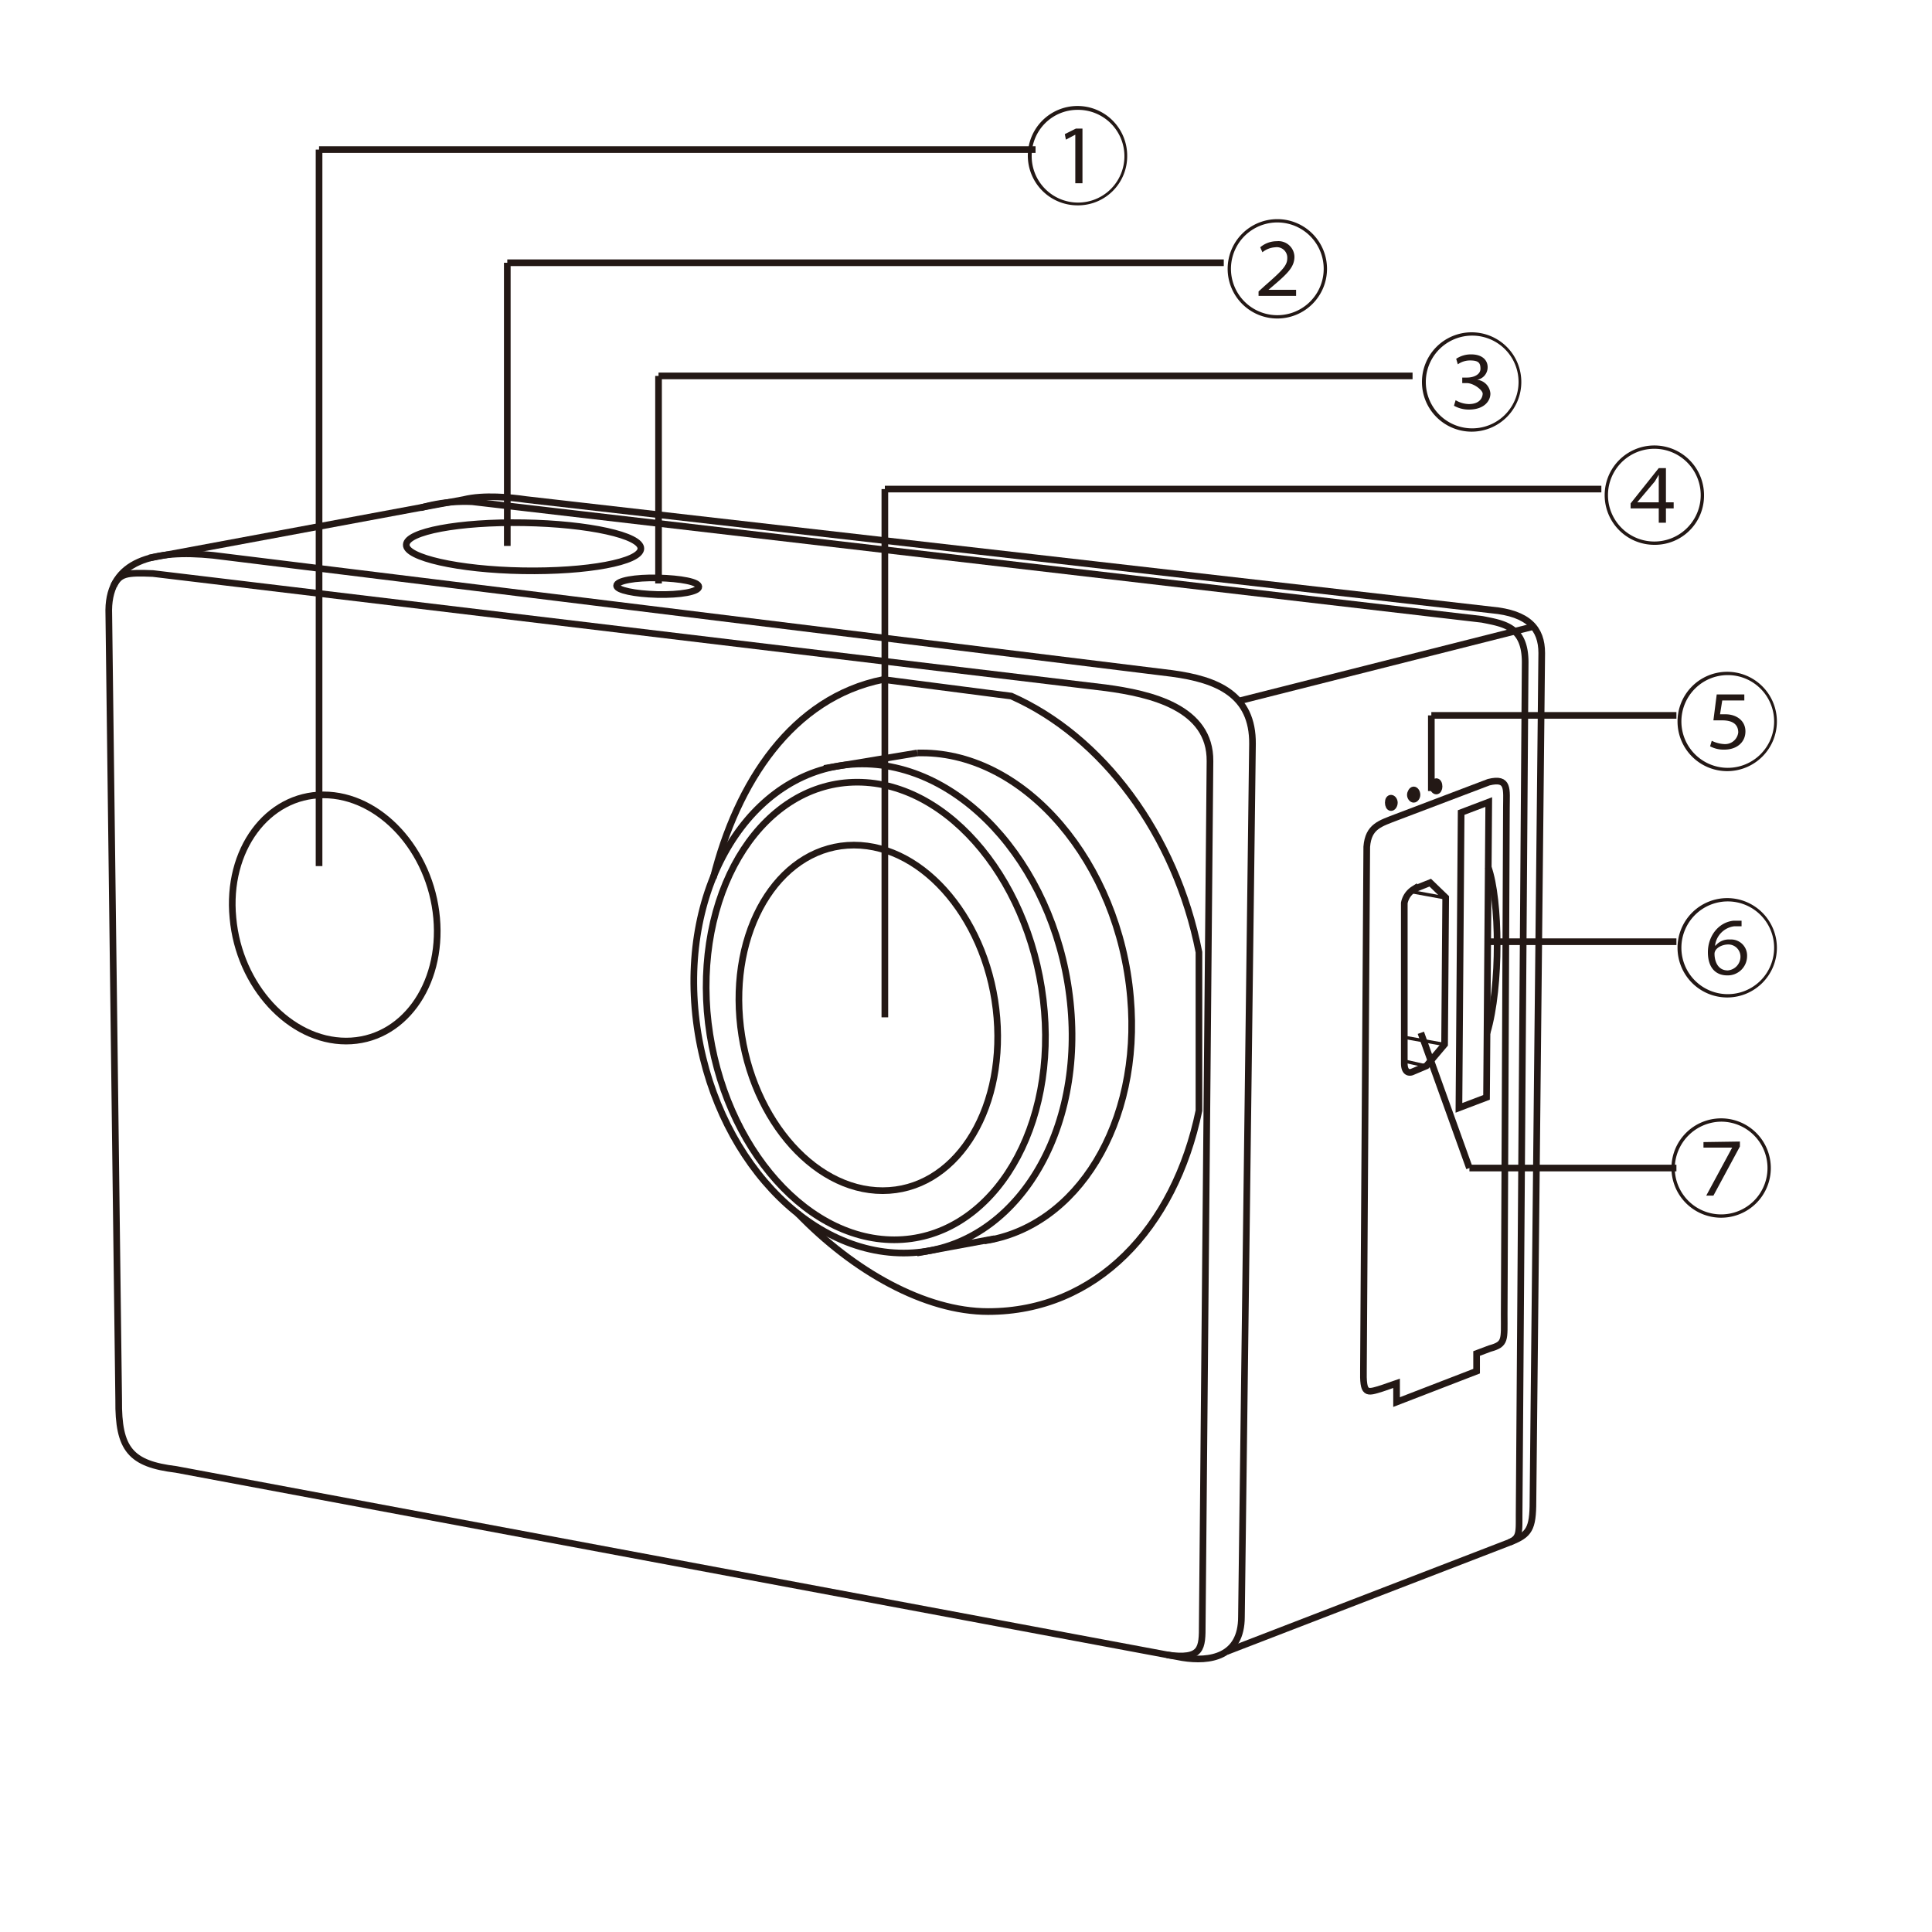 <svg id="_0" data-name="0" xmlns="http://www.w3.org/2000/svg" viewBox="0 0 350 350"><title>TL-2_NameOftheParts</title>
<path d="M27,101.1,84,90.5c3.6-.9,8.6-.4,11.3,0l174.9,20c6.7.6,9.1,3.4,9.1,7.8l-1.6,154.6c-.1,4.5-1,5.3-4.7,6.7l-50.8,19.6" style="fill:none;stroke:#231815;stroke-width:1.205px"/><path d="M21.5,253.6c-.1,9,2.2,11.6,10.4,12.6l182.3,34.1c5,.8,10.7-.1,10.7-7.4l2-158.1c.1-9-6.4-11.7-14.6-12.8L38.6,100.6c-10.8-1.1-18.8,1-18.9,9.9Z" style="fill:none;stroke:#231815;stroke-width:1.205px"/><path d="M76.2,92a28.7,28.7,0,0,1,9.4-1.1l182.9,21.3c4,.8,7.8,1.3,7.8,7.8l-1.1,154.5c0,3.2.1,4.1-1.7,4.9" style="fill:none;stroke:#231815;stroke-width:1.205px"/><path d="M20.6,106.1c1.1-2.2,2.3-2.4,7.1-2.2l172.6,20.7c8.2,1.1,19,3.6,18.9,13.3l-1.4,156.4c0,4.3,0,6.4-6.4,5.5" style="fill:none;stroke:#231815;stroke-width:1.205px"/><line x1="277.8" y1="113.5" x2="224.4" y2="127" style="fill:none;stroke:#231815;stroke-width:1.205px"/><path d="M42.2,166.3c1.1,12.3,10.3,22.3,20.5,22.3s17.5-10,16.4-22.3S68.8,144,58.6,144,41,154,42.2,166.3Z" style="fill:none;stroke:#231815;stroke-miterlimit:10;stroke-width:1.205px"/><path d="M73.6,98.7c-.1,2.3,9.4,4.5,21.1,4.7s21.3-1.6,21.4-4-9.5-4.5-21.2-4.7S73.6,96.3,73.6,98.7Z" style="fill:none;stroke:#231815;stroke-miterlimit:10;stroke-width:1.205px"/><path d="M111.7,106.1c0,.8,3.3,1.5,7.4,1.6s7.5-.5,7.5-1.4-3.3-1.5-7.4-1.6S111.7,105.2,111.7,106.1Z" style="fill:none;stroke:#231815;stroke-miterlimit:10;stroke-width:1.205px"/><path d="M125.9,182.7c2.1,24.5,19,44.3,37.8,44.3s32.4-19.8,30.3-44.3-19-44.3-37.8-44.3S123.8,158.3,125.9,182.7Z" style="fill:none;stroke:#231815;stroke-miterlimit:10;stroke-width:1.205px"/><path d="M128.1,183.2c1.9,22.9,17.1,41.4,33.9,41.4s29.1-18.5,27.2-41.4-17.1-41.5-33.9-41.5S126.3,160.3,128.1,183.2Z" style="fill:none;stroke:#231815;stroke-miterlimit:10;stroke-width:1.205px"/><path d="M134,184.4c1.4,17.3,13,31.3,25.9,31.3s22.1-14,20.7-31.3-13-31.3-25.9-31.3S132.6,167.2,134,184.4Z" style="fill:none;stroke:#231815;stroke-miterlimit:10;stroke-width:1.205px"/><line x1="166.2" y1="136.4" x2="149.3" y2="139.2" style="fill:none;stroke:#231815;stroke-miterlimit:10;stroke-width:1.205px"/><path d="M178.3,224.8c16.8-2.5,28.5-21.3,26.5-44.1-2.1-24.4-19-44.3-37.8-44.3h-.8" style="fill:none;stroke:#231815;stroke-miterlimit:10;stroke-width:1.205px"/><line x1="180.2" y1="224.4" x2="166.1" y2="227" style="fill:none;stroke:#231815;stroke-miterlimit:10;stroke-width:1.205px"/><path d="M144.5,219.8c10.1,10.5,23.1,17.8,34.5,17.8,19.6,0,33.8-15.1,38.2-36.4h0V172.5h0c-4.2-21.4-17.5-39.1-34-46.4h0l-23.2-3h0c-16.5,3.3-26.5,18.7-30.8,36" style="fill:none;stroke:#231815;stroke-miterlimit:10;stroke-width:1.205px"/><path d="M267.5,245.2v3.2L253,254v-3.4l-2.6.9c-2.9.9-3.5,1.2-3.4-3.5l.6-94.6c.3-3.7,2.4-4.2,5.5-5.4l16.6-6.3c3.7-.9,3.2,1.3,3.2,4.6l-.4,91.8c0,4.7.3,5.4-2.6,6.2Z" style="fill:none;stroke:#231815;stroke-width:1.205px"/><polygon points="264.3 200.7 269.3 198.8 269.7 145.3 264.7 147.2 264.3 200.7" style="fill:none;stroke:#231815;stroke-width:1.205px"/><path d="M269.6,157.1c2.1,5.8,2.3,21.6-.2,30" style="fill:none;stroke:#231815;stroke-width:1.205px"/><path d="M254.4,163.6v29c0,2.2,1.4,1.6,1.4,1.6l2.6-1.1,3.3-3.9.2-26.6-2.8-2.7-3,1.2A3.8,3.8,0,0,0,254.4,163.6Z" style="fill:none;stroke:#231815;stroke-width:1.205px"/><line x1="258.3" y1="193.1" x2="254.3" y2="192.2" style="fill:none;stroke:#231815;stroke-width:0.603px"/><line x1="261.6" y1="189.2" x2="254.3" y2="187.9" style="fill:none;stroke:#231815;stroke-width:0.603px"/><line x1="261.5" y1="162.6" x2="255.5" y2="161.5" style="fill:none;stroke:#231815;stroke-width:0.603px"/><path d="M256.7,144c0,.4-.3.8-.6.8s-.6-.4-.6-.8.3-.9.6-.9S256.7,143.5,256.7,144Z" style="fill:#231815;stroke:#231815;stroke-miterlimit:10;stroke-width:1.205px"/><path d="M260.7,142.5c0,.4-.2.8-.5.8s-.6-.4-.6-.8.3-.9.6-.9S260.7,142,260.7,142.5Z" style="fill:#231815;stroke:#231815;stroke-miterlimit:10;stroke-width:1.205px"/><path d="M252.6,145.4c0,.5-.3.9-.6.9s-.5-.4-.5-.9.2-.8.5-.8S252.6,145,252.6,145.4Z" style="fill:#231815;stroke:#231815;stroke-miterlimit:10;stroke-width:1.205px"/><line x1="91.9" y1="47.6" x2="221.7" y2="47.6" style="fill:none;stroke:#231815;stroke-miterlimit:22.926;stroke-width:1.205px"/><path d="M195.2,37.2a9,9,0,1,1,9-9A8.9,8.9,0,0,1,195.2,37.2Zm-8.3-9a8.4,8.4,0,1,0,8.3-8.3A8.3,8.3,0,0,0,186.9,28.2Zm7.9-3.8h0l-1.7.9-.2-1,2-1h1.2v9.9h-1.3Z" style="fill:#231815"/><path d="M231.4,57.7a9,9,0,1,1,9-9A9,9,0,0,1,231.4,57.7Zm-8.4-9a8.4,8.4,0,0,0,16.8,0,8.4,8.4,0,0,0-16.8,0Zm5,4.9v-.8l1.1-1c3.2-2.8,4.1-3.7,4.1-5a1.9,1.9,0,0,0-2.2-2,4,4,0,0,0-2.3.9l-.4-.9a4.6,4.6,0,0,1,3-1.1,2.9,2.9,0,0,1,3.2,2.8c0,1.9-1.3,3.1-4,5.4l-.7.6h5v1.1Z" style="fill:#231815"/><path d="M266.7,78.2a9,9,0,1,1,8.9-9A9,9,0,0,1,266.7,78.2Zm-8.4-9a8.4,8.4,0,0,0,16.8,0,8.4,8.4,0,0,0-16.8,0Zm5.4,3.3a4.9,4.9,0,0,0,2.4.7c2.1,0,2.5-1.3,2.5-1.9s-1.6-1.9-2.9-1.9h-.8v-1h.9c1.1,0,2.4-.5,2.4-1.6s-.4-1.5-1.9-1.5a3.8,3.8,0,0,0-2.2.7l-.3-1a4.8,4.8,0,0,1,2.7-.8c2.2,0,3,1.2,3,2.3a2.3,2.3,0,0,1-1.9,2.3h0a2.7,2.7,0,0,1,2.4,2.5c0,1.4-1.2,2.9-3.9,2.9a5.5,5.5,0,0,1-2.7-.7Z" style="fill:#231815"/><path d="M299.7,98.7a9,9,0,1,1,9-9A8.9,8.9,0,0,1,299.7,98.7Zm-8.4-9a8.4,8.4,0,0,0,16.8,0,8.4,8.4,0,0,0-16.8,0Zm9.2,5V92.1h-5.1v-.9l5.1-6.4h1.3V91h1.4v1.1h-1.4v2.6Zm0-3.7V86h0l-.7,1.2L296.6,91h3.9Z" style="fill:#231815"/><path d="M313,139.7a9,9,0,1,1,8.9-9A9,9,0,0,1,313,139.7Zm-8.4-9a8.4,8.4,0,1,0,8.4-8.4A8.4,8.4,0,0,0,304.6,130.7Zm11.4-3.8h-4l-.4,2.5h1c1.9,0,3.6,1.1,3.6,3.1s-1.6,3.3-3.8,3.3a5.2,5.2,0,0,1-2.6-.6l.3-1a5.8,5.8,0,0,0,2.3.6,2.4,2.4,0,0,0,2.5-2.1c0-1.3-.8-2.2-2.9-2.2h-1.6l.6-4.7h5Z" style="fill:#231815"/><path d="M313,180.7a9,9,0,1,1,8.9-9A9,9,0,0,1,313,180.7Zm-8.4-9a8.4,8.4,0,1,0,8.4-8.4A8.4,8.4,0,0,0,304.6,171.7Zm10.9-3.9h-1.3a4,4,0,0,0-3.5,3.5h.1a3.1,3.1,0,0,1,2.6-1.1,2.9,2.9,0,0,1,3.1,3,3.5,3.5,0,0,1-3.6,3.5c-2,0-3.5-1.3-3.5-4.2s1.9-5.4,4.6-5.7h1.5Zm-.2,5.4a2.2,2.2,0,0,0-2.2-2.1c-1.2,0-2.5.7-2.5,1.7s.4,3,2.4,3A2.5,2.5,0,0,0,315.3,173.2Z" style="fill:#231815"/><path d="M311.8,220.6a9,9,0,1,1,9-9A9,9,0,0,1,311.8,220.6Zm-8.4-9a8.4,8.4,0,1,0,8.4-8.4A8.5,8.5,0,0,0,303.4,211.6Zm11.8-4.8v.9l-4.8,8.9h-1.3l4.7-8.7h-5.2v-1Z" style="fill:#231815"/><line x1="119.3" y1="68.1" x2="255.9" y2="68.1" style="fill:none;stroke:#231815;stroke-miterlimit:22.926;stroke-width:1.205px"/><line x1="119.3" y1="105.7" x2="119.3" y2="68.1" style="fill:none;stroke:#231815;stroke-miterlimit:22.926;stroke-width:1.205px"/><line x1="91.9" y1="98.9" x2="91.9" y2="47.6" style="fill:none;stroke:#231815;stroke-miterlimit:22.926;stroke-width:1.205px"/><line x1="57.8" y1="27.1" x2="187.6" y2="27.1" style="fill:none;stroke:#231815;stroke-miterlimit:22.926;stroke-width:1.205px"/><line x1="57.8" y1="156.9" x2="57.8" y2="27.1" style="fill:none;stroke:#231815;stroke-miterlimit:22.926;stroke-width:1.205px"/><line x1="160.3" y1="88.6" x2="290.1" y2="88.6" style="fill:none;stroke:#231815;stroke-miterlimit:22.926;stroke-width:1.205px"/><line x1="160.3" y1="184.3" x2="160.3" y2="88.6" style="fill:none;stroke:#231815;stroke-miterlimit:22.926;stroke-width:1.205px"/><line x1="269.6" y1="170.6" x2="303.7" y2="170.6" style="fill:none;stroke:#231815;stroke-miterlimit:22.926;stroke-width:1.205px"/><line x1="259.3" y1="129.6" x2="303.7" y2="129.6" style="fill:none;stroke:#231815;stroke-miterlimit:22.926;stroke-width:1.205px"/><line x1="259.3" y1="143.3" x2="259.3" y2="129.6" style="fill:none;stroke:#231815;stroke-miterlimit:22.926;stroke-width:1.205px"/><line x1="266.2" y1="211.6" x2="303.7" y2="211.6" style="fill:none;stroke:#231815;stroke-miterlimit:22.926;stroke-width:1.205px"/><line x1="257.4" y1="187.1" x2="266.2" y2="211.6" style="fill:none;stroke:#231815;stroke-miterlimit:22.926;stroke-width:1.205px"/></svg>